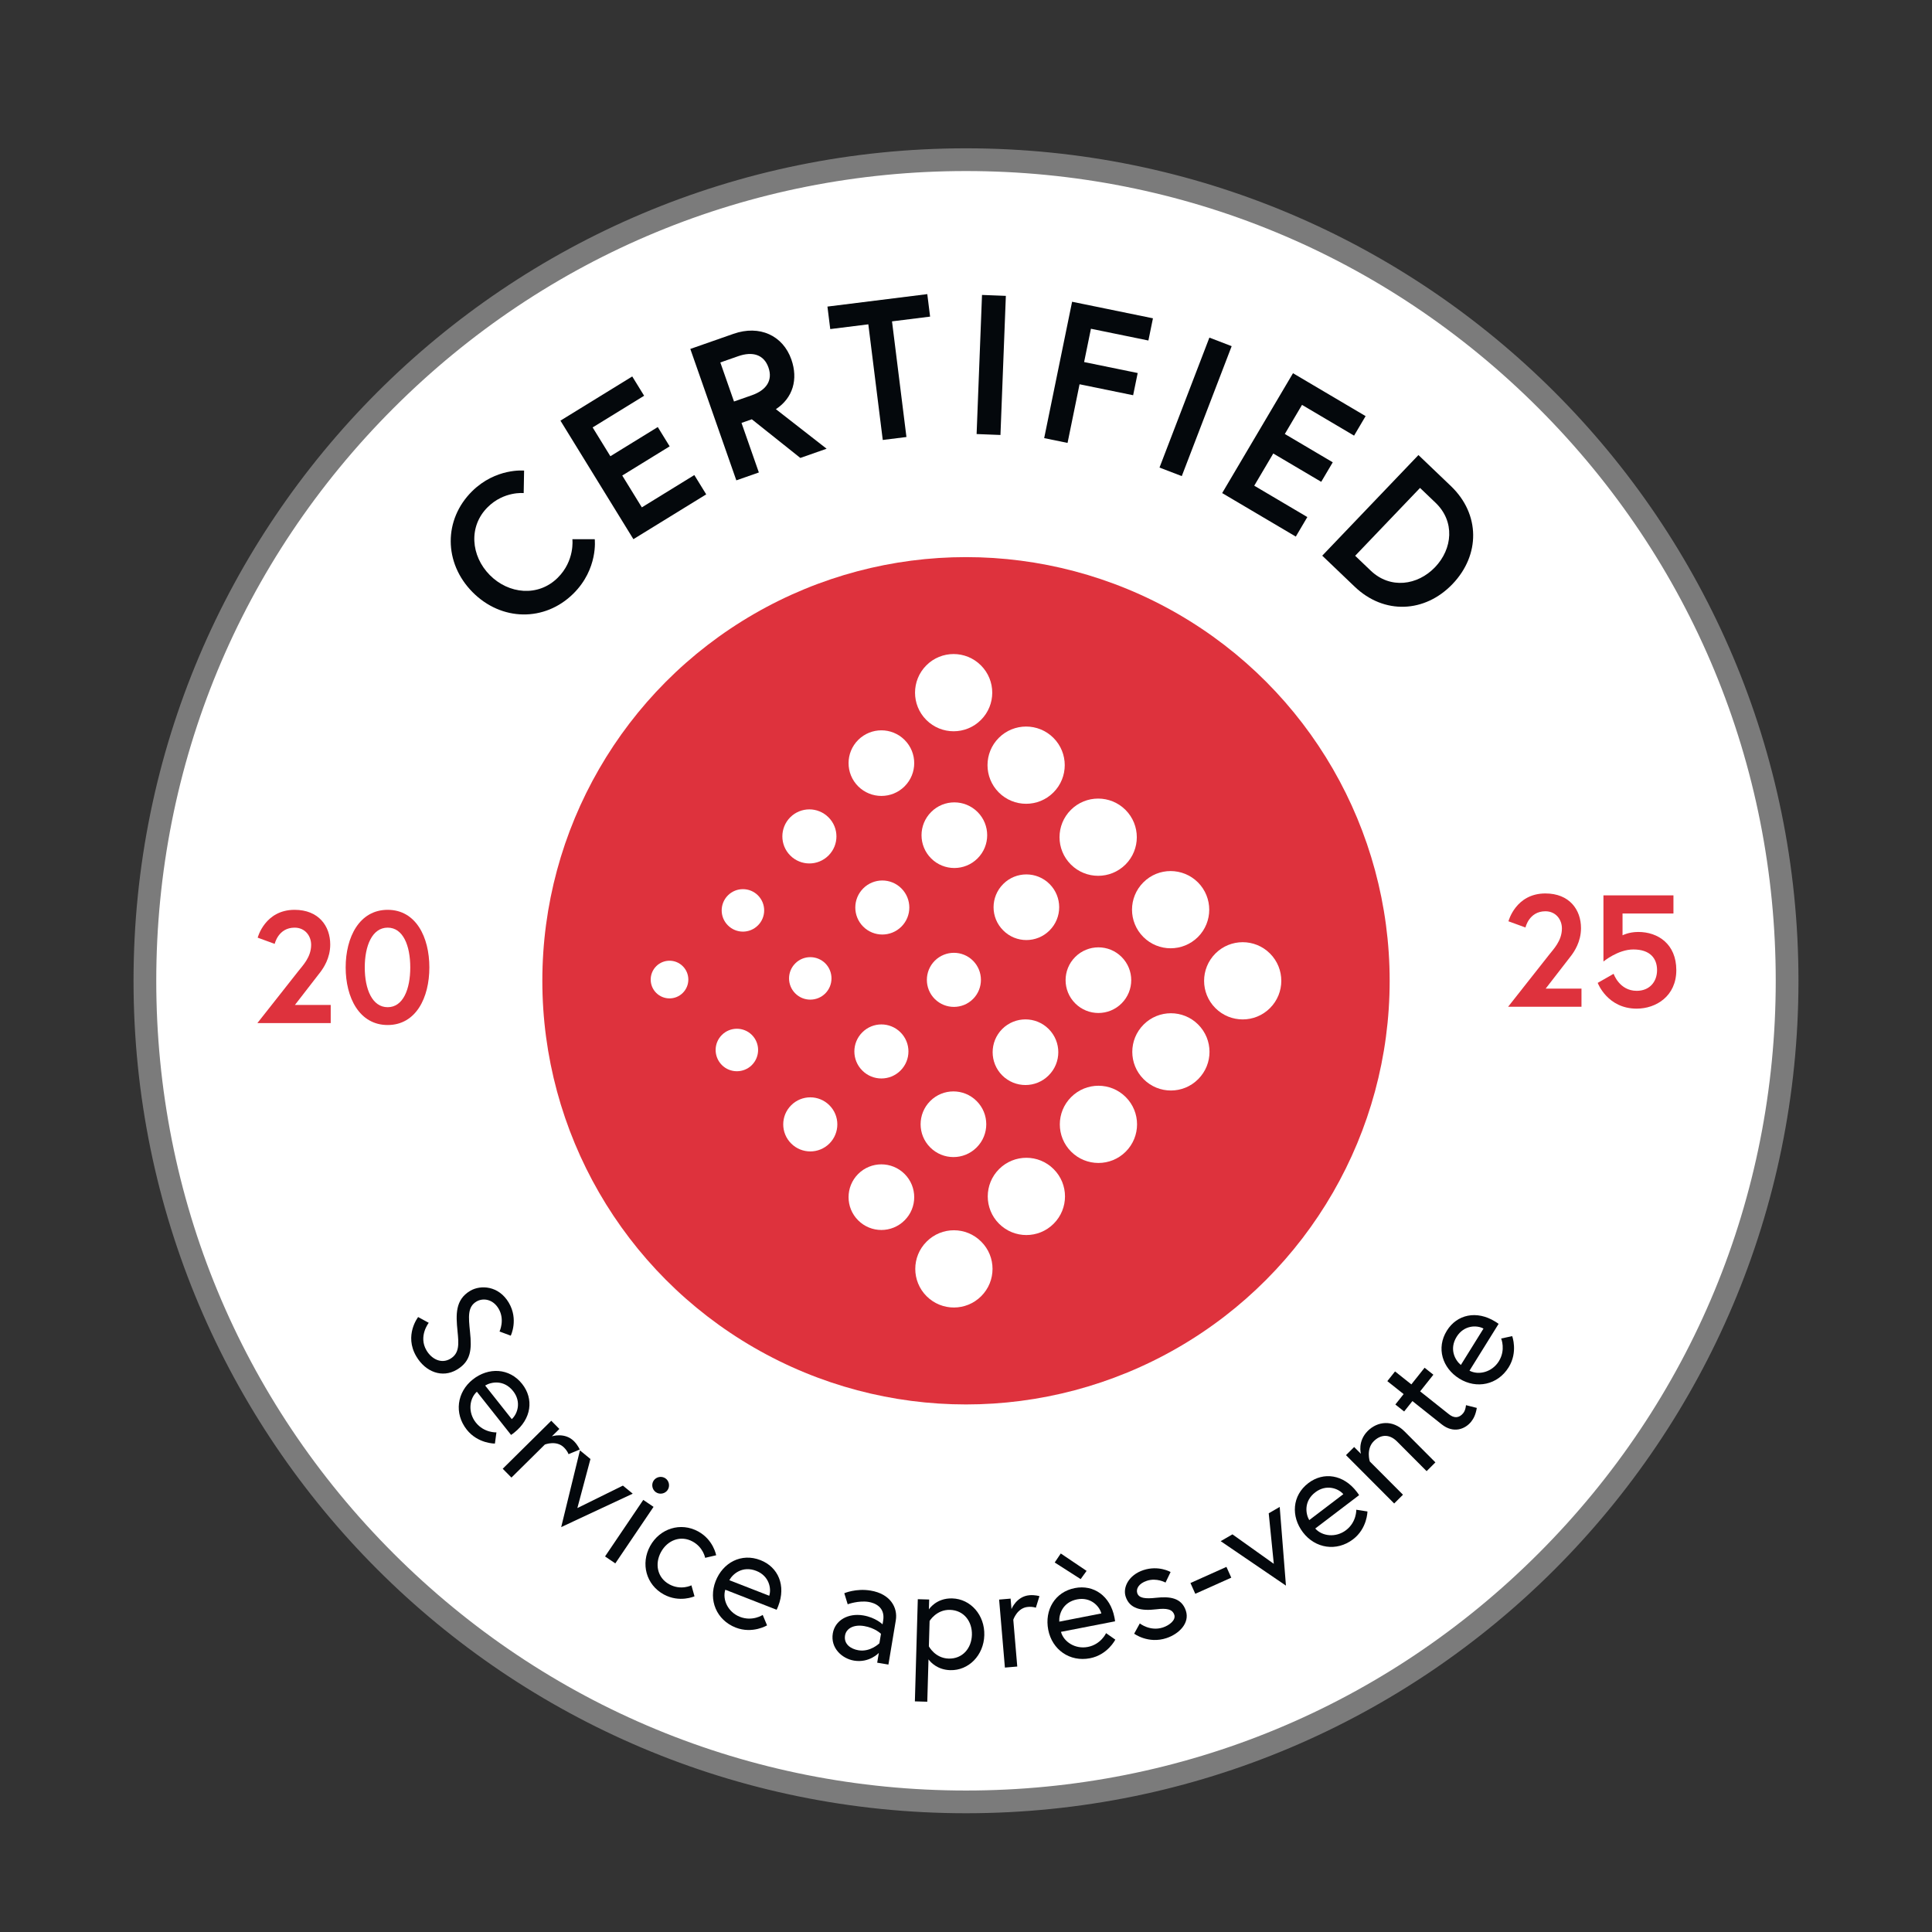 <?xml version="1.0" encoding="UTF-8"?>
<svg xmlns="http://www.w3.org/2000/svg" id="Ebene_1" data-name="Ebene 1" viewBox="0 0 340 340">
  <rect x="0" y="0" width="340" height="340" fill="#333333" stroke="none"/>
  <defs>
    <style>
      .cls-1 {
        fill: #de323d;
      }

      .cls-2 {
        fill: #7b7b7b;
      }

      .cls-3 {
        fill: #fff;
      }

      .cls-4 {
        fill: #04080c;
      }
    </style>
  </defs>
  <g>
    <path class="cls-3" d="M170,317.101c-79.678,0-144.5-64.822-144.5-144.5S90.322,28.101,170,28.101s144.5,64.822,144.5,144.5-64.822,144.5-144.5,144.5Z"></path>
    <path class="cls-2" d="M170,30.101c38.063,0,73.848,14.823,100.763,41.737,26.915,26.915,41.737,62.7,41.737,100.763s-14.823,73.848-41.737,100.763c-26.915,26.915-62.699,41.737-100.763,41.737s-73.848-14.823-100.763-41.737c-26.915-26.915-41.737-62.7-41.737-100.763s14.823-73.848,41.737-100.763c26.915-26.915,62.699-41.737,100.763-41.737M170,26.101C89.09,26.101,23.5,91.691,23.5,172.601s65.59,146.5,146.5,146.5,146.5-65.59,146.5-146.5S250.91,26.101,170,26.101h0Z"></path>
  </g>
  <circle class="cls-1" cx="170" cy="172.601" r="74.558"></circle>
  <g>
    <path class="cls-4" d="M100.728,94.893l3.936-.003s.64,5.226-3.766,9.583c-5.027,4.972-12.649,4.88-17.744-.272-5.095-5.151-5.103-12.775-.075-17.747,4.181-4.135,9.153-3.637,9.153-3.637l-.071,3.959s-3.464-.366-6.325,2.465c-3.435,3.396-2.969,8.597.354,11.957,3.322,3.359,8.518,3.883,11.951.487,3.062-3.027,2.587-6.792,2.587-6.792Z"></path>
    <path class="cls-4" d="M107.414,80.29l8.344-5.136,2.091,3.397-8.344,5.135,3.448,5.603,9.238-5.686,2.091,3.397-12.814,7.886-12.839-20.86,12.636-7.777,2.091,3.397-9.06,5.576,3.118,5.066Z"></path>
    <path class="cls-4" d="M121.483,61.408l7.599-2.66c4.592-1.608,8.705.29,10.186,4.518,1.215,3.469.29,6.759-2.725,8.742l8.927,6.961-4.625,1.62-8.537-6.801-1.816.636,3.053,8.722-3.964,1.388-8.097-23.125ZM135.237,64.677c-.798-2.279-2.789-2.88-5.332-1.99l-3.139,1.099,2.405,6.872,3.139-1.099c2.544-.891,3.725-2.602,2.927-4.881Z"></path>
    <path class="cls-4" d="M152.812,57.076l-6.702.836-.494-3.959,17.572-2.193.494,3.959-6.702.836,2.539,20.351-4.167.52-2.54-20.351Z"></path>
    <path class="cls-4" d="M172.818,51.904l4.196.163-.95,24.481-4.197-.163.951-24.481Z"></path>
    <path class="cls-4" d="M190.785,63.716l9.429,1.93-.801,3.909-9.429-1.93-2.112,10.32-4.114-.842,4.913-24,14.229,2.913-.8,3.909-10.114-2.07-1.2,5.863Z"></path>
    <path class="cls-4" d="M212.832,59.414l3.921,1.505-8.78,22.868-3.92-1.505,8.779-22.868Z"></path>
    <path class="cls-4" d="M226.104,76.372l8.438,4.986-2.03,3.436-8.438-4.986-3.348,5.666,9.343,5.52-2.03,3.436-12.959-7.657,12.465-21.095,12.778,7.55-2.03,3.436-9.161-5.413-3.027,5.123Z"></path>
    <path class="cls-4" d="M255.63,102.769c-4.886,5.11-12.058,5.42-17.219.486l-5.718-5.466,16.93-17.709,5.718,5.466c5.161,4.934,5.174,12.112.289,17.223ZM252.543,99.818c3.096-3.238,3.532-8.05.092-11.34l-2.732-2.612-11.416,11.941,2.732,2.612c3.44,3.289,8.253,2.611,11.324-.602Z"></path>
  </g>
  <g>
    <path class="cls-3" d="M145.799,143.835c-1.861-1.861-4.865-1.861-6.728-.008-1.853,1.861-1.853,4.871,0,6.727,1.863,1.865,4.872,1.865,6.733,0,1.861-1.856,1.861-4.866-.005-6.719Z"></path>
    <path class="cls-3" d="M158.634,156.348c-1.853-1.862-4.867-1.862-6.725,0-1.853,1.858-1.853,4.867,0,6.72,1.858,1.858,4.872,1.858,6.725,0,1.856-1.853,1.856-4.862,0-6.72Z"></path>
    <path class="cls-3" d="M159.193,130.215c-2.261-2.253-5.903-2.253-8.166,0-2.258,2.256-2.258,5.914,0,8.168,2.263,2.251,5.916,2.251,8.166,0,2.26-2.254,2.26-5.913,0-8.168Z"></path>
    <path class="cls-3" d="M172.034,142.897c-2.26-2.258-5.916-2.258-8.163,0-2.263,2.258-2.263,5.913-.007,8.168,2.255,2.254,5.918,2.254,8.171-.005,2.258-2.253,2.258-5.905,0-8.163Z"></path>
    <path class="cls-3" d="M184.708,155.574c-2.255-2.255-5.91-2.255-8.158-.005-2.266,2.268-2.266,5.918,0,8.167,2.248,2.264,5.903,2.264,8.158,0,2.255-2.249,2.255-5.907,0-8.162Z"></path>
    <path class="cls-3" d="M201.257,180.307c-2.655,2.656-2.66,6.948,0,9.609,2.65,2.66,6.954,2.66,9.601,0,2.66-2.655,2.66-6.955,0-9.614-2.642-2.651-6.951-2.651-9.601.005Z"></path>
    <path class="cls-3" d="M188.509,193.065c-2.66,2.654-2.665,6.951-.007,9.607,2.658,2.654,6.958,2.654,9.609,0,2.655-2.656,2.655-6.954,0-9.607-2.65-2.656-6.951-2.656-9.601,0Z"></path>
    <path class="cls-3" d="M175.817,205.744c-2.653,2.653-2.653,6.957,0,9.613,2.66,2.654,6.954,2.654,9.606,0,2.665-2.655,2.665-6.96,0-9.613-2.65-2.658-6.946-2.658-9.606,0Z"></path>
    <path class="cls-3" d="M163.07,218.503c-2.661,2.645-2.661,6.951-.007,9.606,2.658,2.655,6.956,2.655,9.611,0,2.661-2.655,2.661-6.961,0-9.606-2.655-2.663-6.954-2.663-9.604,0Z"></path>
    <path class="cls-3" d="M223.497,167.801c-2.653-2.654-6.954-2.654-9.604,0-2.653,2.658-2.658,6.96,0,9.61,2.65,2.652,6.954,2.654,9.604-.001,2.655-2.654,2.655-6.951,0-9.609Z"></path>
    <path class="cls-3" d="M210.822,155.287c-2.665-2.653-6.958-2.665-9.611-.004-2.66,2.659-2.66,6.954,0,9.612,2.65,2.649,6.948,2.649,9.611,0,2.645-2.65,2.645-6.952,0-9.607Z"></path>
    <path class="cls-3" d="M198.066,142.524c-2.661-2.649-6.956-2.649-9.611,0-2.661,2.662-2.661,6.961,0,9.618,2.655,2.649,6.951,2.649,9.614,0,2.655-2.656,2.655-6.956-.003-9.618Z"></path>
    <path class="cls-3" d="M185.385,129.851c-2.656-2.654-6.954-2.654-9.612,0-2.65,2.65-2.65,6.956,0,9.609,2.658,2.658,6.961,2.658,9.611,0,2.658-2.653,2.658-6.959,0-9.609Z"></path>
    <path class="cls-3" d="M172.626,117.095c-2.65-2.655-6.954-2.663-9.609,0-2.648,2.658-2.648,6.955,0,9.604,2.655,2.656,6.959,2.656,9.609,0,2.658-2.649,2.658-6.946,0-9.604Z"></path>
    <path class="cls-3" d="M151.024,206.596c-2.255,2.262-2.255,5.916,0,8.166,2.261,2.259,5.913,2.259,8.168,0,2.261-2.25,2.261-5.904,0-8.166-2.261-2.253-5.908-2.253-8.168,0Z"></path>
    <path class="cls-3" d="M139.229,194.513c-1.858,1.854-1.858,4.862,0,6.719,1.861,1.864,4.872,1.864,6.731.012,1.863-1.868,1.863-4.881,0-6.736-1.858-1.861-4.872-1.861-6.731.005Z"></path>
    <path class="cls-3" d="M151.75,181.678c-1.861,1.855-1.861,4.865,0,6.719,1.853,1.861,4.865,1.861,6.725,0,1.861-1.855,1.861-4.867,0-6.719-1.861-1.861-4.872-1.861-6.725,0Z"></path>
    <path class="cls-3" d="M164.501,169.075c-1.85,1.866-1.85,4.874,0,6.729,1.871,1.857,4.877,1.857,6.736,0,1.853-1.856,1.853-4.868,0-6.729-1.858-1.862-4.865-1.862-6.736,0Z"></path>
    <path class="cls-3" d="M139.955,169.54c-1.461,1.461-1.461,3.822,0,5.284,1.451,1.46,3.827,1.46,5.287,0,1.448-1.462,1.448-3.823,0-5.287-1.461-1.457-3.837-1.457-5.287.004Z"></path>
    <path class="cls-3" d="M127.037,182.136c-1.463,1.46-1.463,3.82,0,5.292,1.453,1.457,3.827,1.457,5.285,0,1.456-1.471,1.456-3.832,0-5.292-1.458-1.457-3.827-1.457-5.285,0Z"></path>
    <path class="cls-3" d="M128.101,157.57c-1.459,1.466-1.463,3.829,0,5.28,1.463,1.468,3.824,1.468,5.285,0,1.461-1.45,1.461-3.814,0-5.28-1.461-1.458-3.822-1.458-5.285,0Z"></path>
    <path class="cls-3" d="M115.483,170.041c-1.294,1.298-1.294,3.396-.003,4.69,1.297,1.293,3.394,1.293,4.683,0,1.297-1.294,1.297-3.392,0-4.69-1.289-1.293-3.386-1.293-4.68,0Z"></path>
    <path class="cls-3" d="M163.704,193.763c-2.256,2.262-2.256,5.916,0,8.167,2.263,2.262,5.915,2.262,8.168,0,2.261-2.252,2.261-5.914-.005-8.167-2.253-2.258-5.908-2.258-8.163,0Z"></path>
    <path class="cls-3" d="M176.375,181.084c-2.248,2.263-2.248,5.913,0,8.167,2.266,2.261,5.918,2.261,8.171,0,2.263-2.254,2.263-5.904,0-8.167-2.253-2.252-5.905-2.252-8.171,0Z"></path>
    <path class="cls-3" d="M189.219,168.411c-2.256,2.258-2.256,5.904,0,8.165,2.261,2.261,5.913,2.257,8.166,0,2.258-2.261,2.258-5.907,0-8.165-2.253-2.259-5.905-2.259-8.166,0Z"></path>
  </g>
  <g>
    <path class="cls-4" d="M80.519,234.271c-.294-2.905-.43-5.54,2.234-7.111,1.836-1.082,5.019-.907,6.787,2.094,1.743,2.956.343,5.802.343,5.802l-1.974-.737s.987-2.061-.161-4.009c-1.017-1.724-2.767-1.929-3.887-1.269-1.589.937-1.424,2.65-1.142,5.381.315,3.042.192,5.136-2.338,6.628-2.552,1.504-5.495.403-7.119-2.351-2.191-3.716.325-6.92.325-6.92l1.864,1.013s-1.864,2.367-.398,4.852c.885,1.5,2.581,2.431,4.192,1.48,1.635-.964,1.496-2.632,1.272-4.854Z"></path>
    <path class="cls-4" d="M90.507,252.108c-.185.146-.326.259-.567.416l-6.02-7.605c-1.347,1.232-1.591,3.647-.187,5.42,1.469,1.855,3.63,1.737,3.63,1.737l-.266,1.968s-2.985.042-4.954-2.446c-2.261-2.854-1.729-6.625,1.064-8.836,2.753-2.179,6.439-2.046,8.683.788,2.082,2.63,1.654,6.153-1.384,8.558ZM90.061,249.742c1.011-.9,1.741-3.037.24-4.933-1.614-2.039-3.846-1.632-4.922-.979l4.682,5.913Z"></path>
    <path class="cls-4" d="M102.021,255.094l-1.972.816s-.144-.515-.784-1.163c-1.334-1.349-3.38-.533-3.38-.533l-5.88,5.814-1.536-1.553,8.543-8.447,1.426,1.442-1.313,1.298s2.285-.759,3.894.868c.695.703,1.003,1.458,1.003,1.458Z"></path>
    <path class="cls-4" d="M103.91,256.761l-2.304,8.634,8.014-3.953,1.729,1.418-12.588,5.884,3.299-13.5,1.85,1.517Z"></path>
    <path class="cls-4" d="M113.204,263.959l1.809,1.224-6.728,9.948-1.809-1.223,6.728-9.949ZM117.096,260.156c.667.452.848,1.39.396,2.058s-1.39.849-2.058.397c-.667-.452-.85-1.39-.397-2.057.452-.668,1.391-.849,2.059-.397Z"></path>
    <path class="cls-4" d="M122.222,280.922s-2.639,1.192-5.42-.333c-3.1-1.7-4.088-5.413-2.389-8.513,1.688-3.078,5.362-4.265,8.462-2.565,2.689,1.475,3.156,4.191,3.156,4.191l-1.937.45s-.325-1.838-2.194-2.863c-2.12-1.162-4.435-.237-5.572,1.836-1.137,2.074-.671,4.523,1.448,5.685,2.052,1.125,3.901.183,3.901.183l.544,1.928Z"></path>
    <path class="cls-4" d="M136.954,282.644c-.086.218-.152.388-.28.645l-9.036-3.525c-.54,1.743.469,3.951,2.576,4.772,2.205.86,4.011-.333,4.011-.333l.764,1.833s-2.556,1.543-5.512.391c-3.391-1.323-4.836-4.846-3.541-8.164,1.276-3.271,4.525-5.018,7.893-3.704,3.125,1.219,4.534,4.476,3.126,8.085ZM135.373,280.827c.419-1.288-.03-3.5-2.282-4.379-2.423-.945-4.144.533-4.742,1.639l7.024,2.74Z"></path>
    <path class="cls-4" d="M157.649,285.139l-1.302,7.797-1.975-.33.287-1.719s-1.673,1.803-4.365,1.354c-2.129-.356-4.163-2.224-3.734-4.79.385-2.308,2.685-3.611,5.353-3.166,2.181.364,3.402,1.57,3.402,1.57l.107-.641c.411-2.462-1.586-3.138-2.534-3.297-1.796-.299-3.707.41-3.707.41l-.598-1.946s2.048-.897,4.639-.464c3.488.583,4.796,3.016,4.427,5.221ZM154.759,289.19l.278-1.667s-1.038-1.043-2.962-1.364c-1.847-.308-3.155.422-3.36,1.653-.257,1.539,1.024,2.385,2.359,2.608,2.103.351,3.685-1.23,3.685-1.23Z"></path>
    <path class="cls-4" d="M163.52,281.489l-.05,1.741s1.254-2.019,4.112-1.937c3.248.093,5.74,2.947,5.64,6.48-.102,3.534-2.754,6.24-6.001,6.147-2.209-.063-3.42-1.346-3.82-1.903l-.214,7.457-2.183-.062.515-17.98,2.001.057ZM163.466,289.73s1.084,2.085,3.475,2.154c2.443.07,4.03-1.809,4.099-4.173.067-2.364-1.411-4.331-3.853-4.401-2.391-.068-3.593,1.952-3.593,1.952l-.128,4.469Z"></path>
    <path class="cls-4" d="M182.927,280.897l-.636,2.037s-.488-.219-1.395-.143c-1.892.161-2.574,2.254-2.574,2.254l.699,8.237-2.175.185-1.018-11.967,2.021-.171.156,1.839s.88-2.24,3.158-2.434c.985-.084,1.763.164,1.763.164Z"></path>
    <path class="cls-4" d="M196.124,284.632c.044.229.079.409.108.694l-9.519,1.852c.475,1.761,2.508,3.087,4.728,2.655,2.321-.452,3.21-2.425,3.21-2.425l1.625,1.14s-1.335,2.67-4.447,3.275c-3.572.695-6.676-1.508-7.356-5.003-.67-3.445,1.142-6.657,4.688-7.348,3.291-.641,6.223,1.358,6.963,5.16ZM186.679,273.387l4.542,3.062-1.042,1.448-4.568-2.925,1.068-1.585ZM193.818,283.942c-.335-1.312-1.897-2.941-4.27-2.479-2.553.496-3.216,2.665-3.131,3.919l7.4-1.44Z"></path>
    <path class="cls-4" d="M200.588,285.696s1.821,1.452,4.068.71c1.16-.383,2.305-1.31,2.003-2.223-.326-.987-1.328-1.204-3.195-.971-2.607.314-4.654-.078-5.363-2.226-.547-1.655.568-3.831,3.112-4.671,2.69-.889,4.793.333,4.793.333l-.893,1.856s-1.553-.884-3.28-.313c-1.457.481-1.937,1.434-1.692,2.175.286.864,1.33,1.04,3.337.814,2.328-.249,4.447-.045,5.215,2.275.726,2.198-1.22,4.1-3.417,4.826-3.209,1.061-5.68-.78-5.68-.78l.992-1.806Z"></path>
    <path class="cls-4" d="M209.5,278.585l6.333-2.839.851,1.897-6.334,2.839-.85-1.898Z"></path>
    <path class="cls-4" d="M216.89,270.021l7.276,5.184-.892-8.89,1.934-1.123,1.097,13.851-11.484-7.823,2.069-1.2Z"></path>
    <path class="cls-4" d="M238.778,262.548c.142.186.252.331.404.574l-7.719,5.872c1.205,1.37,3.615,1.66,5.416.291,1.883-1.433,1.805-3.595,1.805-3.595l1.963.303s-.016,2.985-2.54,4.906c-2.897,2.204-6.655,1.601-8.812-1.235-2.125-2.793-1.922-6.476.955-8.664,2.669-2.031,6.182-1.535,8.528,1.548ZM236.404,262.949c-.88-1.028-3.002-1.799-4.927-.335-2.069,1.574-1.706,3.813-1.074,4.9l6.001-4.565Z"></path>
    <path class="cls-4" d="M247.155,251.886l5.453,5.469-1.547,1.543-5.195-5.212c-1.451-1.454-2.978-1.181-4.119-.042-1.381,1.377-.686,3.548-.686,3.548l5.839,5.855-1.547,1.542-8.482-8.507,1.437-1.432,1.193,1.197s-.641-2.189,1.201-4.025c1.693-1.689,4.36-2.034,6.453.065Z"></path>
    <path class="cls-4" d="M245.559,247.17l1.457-1.832-2.87-2.281,1.358-1.709,2.87,2.281,2.33-2.931,1.547,1.229-2.33,2.931,5.068,4.028c.916.729,1.801.701,2.529-.214.42-.529.47-1.387.47-1.387l1.906.486c-.199,1.17-.547,1.857-.983,2.407-1.068,1.343-3.124,2.133-5.2.483l-5.149-4.094-1.455,1.832-1.548-1.229Z"></path>
    <path class="cls-4" d="M263.147,232.586c.198.124.353.22.582.393l-5.121,8.237c1.614.851,3.971.264,5.165-1.658,1.249-2.009.406-4.003.406-4.003l1.942-.416s1.049,2.795-.626,5.489c-1.922,3.093-5.649,3.868-8.676,1.987-2.981-1.853-4.104-5.368-2.196-8.438,1.771-2.849,5.231-3.638,8.523-1.592ZM261.071,233.807c-1.189-.647-3.447-.612-4.724,1.442-1.373,2.209-.235,4.171.742,4.962l3.981-6.405Z"></path>
  </g>
  <g>
    <path class="cls-1" d="M52.488,170.922c.728-.952,2.268-2.436,2.268-4.648,0-1.568-1.064-3.024-2.912-3.024-2.884,0-3.5,2.856-3.5,2.856l-2.996-1.092s1.26-4.9,6.496-4.9c4.229,0,6.272,2.856,6.272,6.104,0,2.436-1.232,4.172-1.708,4.816l-4.509,5.824h6.301v3.192h-12.908l7.196-9.128Z"></path>
    <path class="cls-1" d="M75.56,170.25c0,5.32-2.352,10.136-7.336,10.136s-7.392-4.816-7.392-10.136,2.408-10.136,7.392-10.136,7.336,4.816,7.336,10.136ZM72.2,170.25c0-3.836-1.261-7-3.977-7s-4.031,3.164-4.031,7,1.315,7,4.031,7,3.977-3.164,3.977-7Z"></path>
  </g>
  <path class="cls-1" d="M272.603,168.041c.728-.952,2.268-2.436,2.268-4.648,0-1.568-1.064-3.024-2.912-3.024-2.884,0-3.5,2.856-3.5,2.856l-2.996-1.092s1.26-4.9,6.496-4.9c4.228,0,6.272,2.856,6.272,6.104,0,2.436-1.232,4.172-1.708,4.816l-4.508,5.824h6.3v3.192h-12.908l7.196-9.128Z"></path>
  <path class="cls-1" d="M288.031,177.505c-5.18,0-6.86-4.536-6.86-4.536l2.8-1.596s1.008,2.996,4.06,2.996c2.268,0,3.584-1.596,3.584-3.64,0-2.1-1.26-3.64-4.172-3.64-2.716,0-5.264,2.128-5.264,2.128v-11.648h12.32v3.192h-8.96v3.836s1.092-.588,2.772-.588c3.472,0,6.692,2.128,6.692,6.72s-3.584,6.776-6.972,6.776Z"></path>
</svg>
